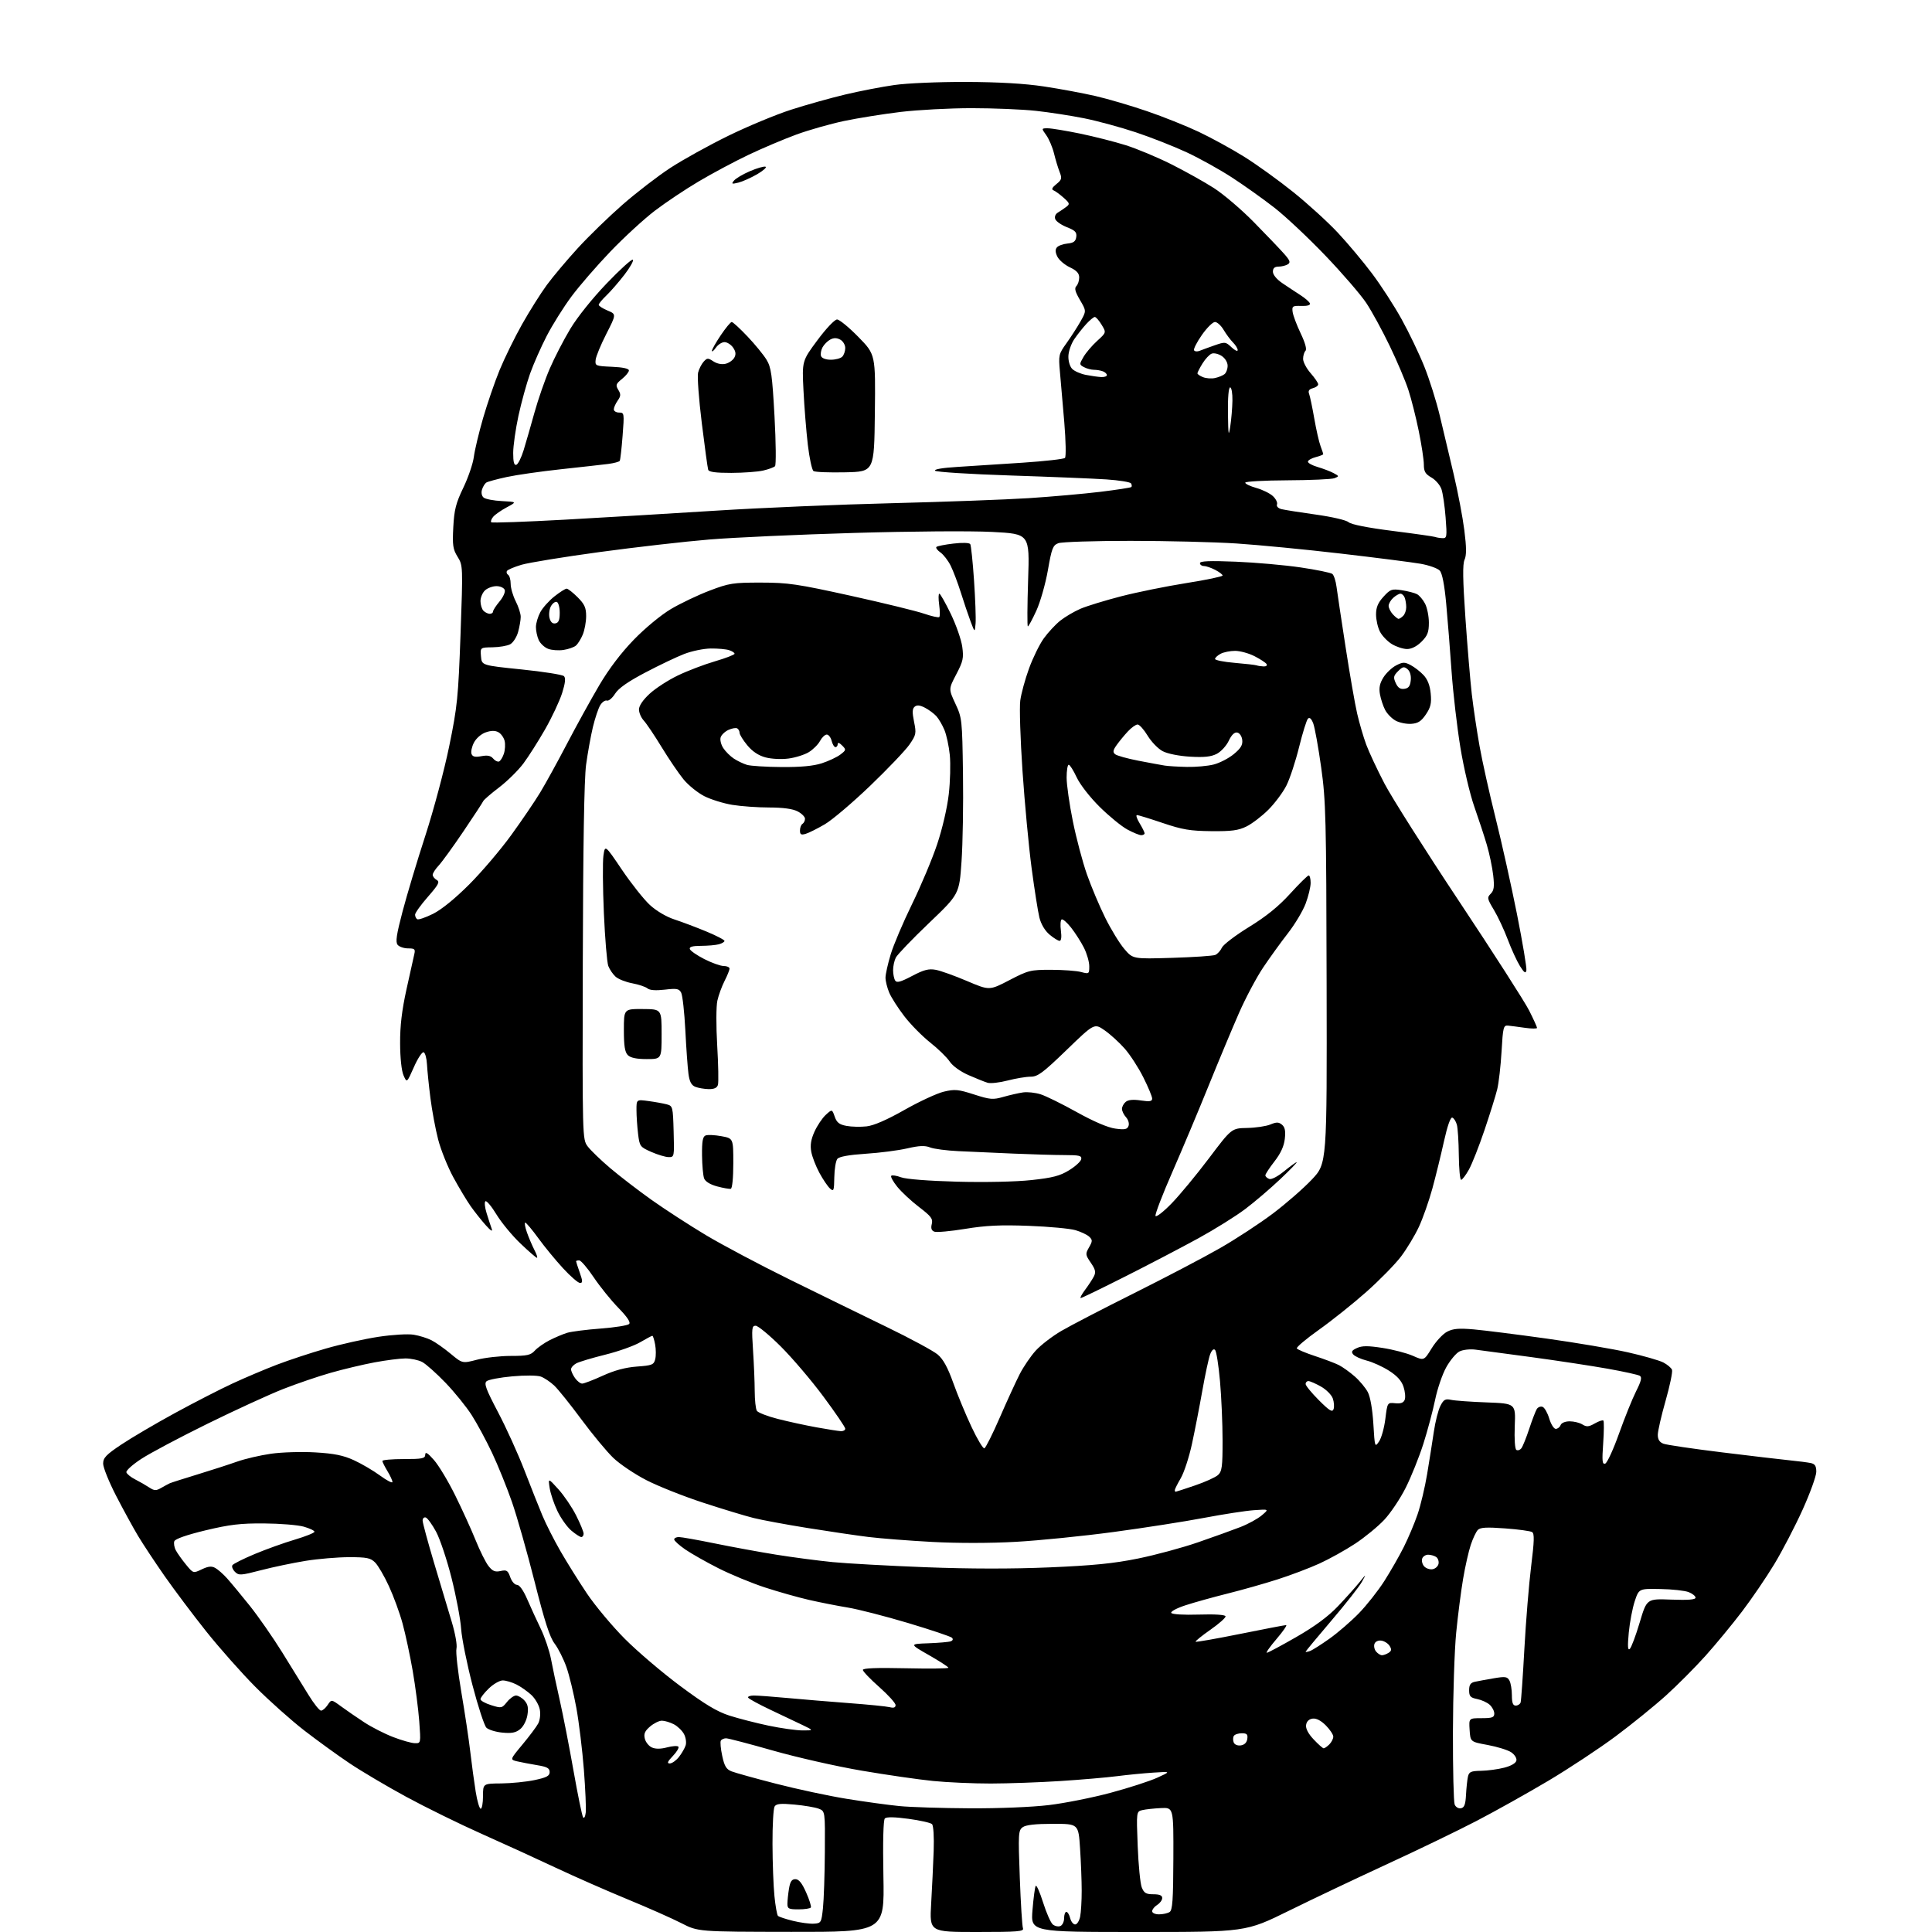 <?xml version="1.0" encoding="UTF-8" standalone="no"?>
<svg 
  version="1.1" 
  xmlns="http://www.w3.org/2000/svg" 
  xmlns:xlink="http://www.w3.org/1999/xlink" 
  xmlns:svg="http://www.w3.org/2000/svg"
  xmlns:rdf="http://www.w3.org/1999/02/22-rdf-syntax-ns#"
  xmlns:cc="http://creativecommons.org/ns#"
  xmlns:dc="http://purl.org/dc/elements/1.1/"
  viewBox="0 0 768 768"
  width="768"
  height="768"
>
<style>svg {background-color: white; }</style>"
<path stroke="none" fill="black" fill-rule="evenodd" d="M314.54,767.95C277.50,767.90 277.50,767.90 270.88,764.50C267.24,762.63 257.56,758.34 249.38,754.97C241.19,751.60 228.43,745.98 221.00,742.49C213.57,738.99 200.30,732.92 191.50,729.00C182.70,725.08 169.20,718.45 161.50,714.27C153.80,710.09 143.68,704.10 139.00,700.96C134.32,697.83 126.22,691.96 121.00,687.93C115.78,683.89 107.00,676.07 101.50,670.54C96.00,665.00 87.21,655.08 81.96,648.49C76.71,641.90 69.28,632.00 65.43,626.50C61.59,621.00 56.83,613.80 54.85,610.50C52.88,607.20 48.95,600.02 46.13,594.55C43.31,589.07 41.00,583.35 41.00,581.83C41.00,579.51 42.16,578.28 48.25,574.22C52.24,571.55 61.80,565.93 69.50,561.73C77.20,557.53 87.55,552.22 92.50,549.93C97.45,547.64 105.35,544.29 110.06,542.49C114.77,540.69 123.54,537.79 129.56,536.06C135.58,534.32 144.98,532.23 150.46,531.40C156.02,530.56 162.20,530.19 164.46,530.57C166.68,530.93 169.85,531.92 171.50,532.76C173.15,533.59 176.59,536.02 179.15,538.15C183.81,542.02 183.81,542.02 189.61,540.51C192.81,539.68 198.86,539.00 203.06,539.00C209.55,539.00 210.97,538.69 212.60,536.89C213.64,535.74 216.29,533.88 218.47,532.76C220.66,531.65 223.81,530.32 225.47,529.81C227.14,529.31 233.13,528.54 238.78,528.12C244.44,527.69 249.52,526.88 250.08,526.32C250.76,525.64 249.37,523.54 245.79,519.87C242.88,516.88 238.47,511.42 236.00,507.74C233.53,504.06 230.94,501.04 230.25,501.02C229.56,501.01 229.00,501.17 229.00,501.37C229.00,501.58 229.66,503.61 230.46,505.87C231.66,509.28 231.68,510.00 230.56,510.00C229.82,510.00 226.80,507.39 223.86,504.20C220.91,501.01 216.47,495.62 214.00,492.21C211.53,488.81 209.18,486.02 208.79,486.01C208.41,486.00 208.71,487.75 209.46,489.89C210.21,492.02 211.56,495.17 212.44,496.89C213.33,498.60 213.78,500.00 213.45,500.00C213.12,500.00 210.16,497.44 206.88,494.30C203.59,491.17 199.32,485.99 197.37,482.79C195.43,479.59 193.45,477.22 192.98,477.51C192.50,477.81 192.71,479.95 193.44,482.27C194.16,484.60 195.08,487.40 195.47,488.50C195.93,489.78 195.06,489.24 193.06,487.00C191.34,485.07 188.67,481.70 187.11,479.50C185.56,477.30 182.45,472.12 180.21,468.00C177.97,463.88 175.25,457.12 174.18,453.00C173.11,448.88 171.73,441.45 171.10,436.50C170.47,431.55 169.86,425.51 169.73,423.08C169.60,420.65 169.00,418.49 168.40,418.29C167.79,418.09 166.04,420.76 164.52,424.22C161.74,430.50 161.74,430.50 160.42,427.50C159.62,425.71 159.07,420.58 159.05,414.75C159.01,407.82 159.75,401.61 161.59,393.25C163.01,386.79 164.41,380.49 164.70,379.25C165.16,377.30 164.83,377.00 162.24,377.00C160.59,377.00 158.72,376.37 158.07,375.59C157.16,374.49 157.59,371.55 160.02,362.34C161.73,355.83 165.81,342.23 169.10,332.12C172.38,322.01 176.65,306.04 178.57,296.62C181.80,280.87 182.16,277.31 183.07,252.16C184.04,225.08 184.03,224.79 181.91,221.35C180.04,218.33 179.81,216.78 180.19,209.55C180.56,202.61 181.22,200.02 184.18,193.87C186.13,189.82 188.02,184.30 188.36,181.61C188.71,178.92 190.36,172.00 192.03,166.22C193.70,160.45 196.66,151.85 198.60,147.11C200.55,142.37 204.57,134.18 207.54,128.89C210.52,123.61 214.94,116.59 217.37,113.28C219.80,109.98 225.32,103.41 229.65,98.68C233.97,93.95 241.99,86.16 247.49,81.35C252.98,76.55 261.53,69.97 266.49,66.73C271.44,63.50 281.80,57.76 289.50,53.99C297.20,50.22 308.45,45.54 314.50,43.60C320.55,41.65 330.23,38.94 336.00,37.57C341.77,36.20 350.55,34.50 355.50,33.80C360.56,33.07 373.04,32.54 384.00,32.57C397.07,32.62 407.29,33.21 415.00,34.37C421.32,35.32 430.55,37.04 435.50,38.18C440.45,39.33 449.68,42.04 456.00,44.21C462.32,46.37 471.55,50.06 476.50,52.40C481.45,54.74 489.55,59.17 494.50,62.25C499.45,65.33 508.26,71.67 514.08,76.35C519.90,81.02 527.91,88.32 531.88,92.58C535.85,96.83 541.97,104.13 545.47,108.81C548.98,113.48 554.24,121.61 557.15,126.87C560.07,132.13 564.12,140.57 566.15,145.62C568.18,150.67 570.96,159.46 572.32,165.15C573.68,170.84 576.17,181.35 577.86,188.50C579.55,195.65 581.46,205.69 582.10,210.80C582.96,217.58 582.98,220.75 582.18,222.50C581.38,224.27 581.47,230.42 582.53,245.70C583.32,257.14 584.47,270.77 585.07,276.00C585.68,281.23 587.05,290.45 588.13,296.50C589.20,302.55 592.06,315.38 594.47,325.00C596.88,334.62 600.72,351.85 603.00,363.27C605.27,374.70 606.97,384.82 606.76,385.77C606.48,387.10 605.87,386.68 604.19,384.00C602.99,382.07 600.82,377.35 599.37,373.50C597.92,369.65 595.44,364.34 593.85,361.70C591.18,357.26 591.08,356.78 592.59,355.27C593.89,353.97 594.09,352.48 593.57,347.94C593.22,344.81 592.08,339.38 591.05,335.87C590.02,332.37 587.77,325.52 586.06,320.66C584.34,315.80 581.85,305.22 580.53,297.16C579.21,289.10 577.63,275.52 577.03,267.00C576.44,258.48 575.47,246.32 574.89,240.00C574.20,232.50 573.31,227.92 572.34,226.84C571.52,225.93 568.07,224.70 564.68,224.10C561.28,223.51 547.02,221.69 533.00,220.06C518.98,218.42 500.31,216.62 491.52,216.04C482.73,215.47 463.74,215.00 449.33,215.00C434.92,215.00 422.04,215.42 420.70,215.93C418.53,216.75 418.07,217.95 416.55,226.68C415.60,232.08 413.54,239.31 411.97,242.75C410.39,246.19 408.88,249.00 408.59,249.00C408.31,249.00 408.36,240.73 408.69,230.61C409.31,212.22 409.31,212.22 394.40,211.45C385.91,211.01 362.28,211.18 339.50,211.85C317.50,212.49 291.62,213.66 282.00,214.46C272.38,215.25 252.80,217.49 238.50,219.43C224.19,221.37 210.15,223.66 207.29,224.51C204.43,225.36 201.83,226.46 201.53,226.96C201.22,227.45 201.42,228.14 201.98,228.49C202.54,228.84 203.00,230.46 203.00,232.10C203.00,233.74 203.90,236.84 205.00,239.00C206.10,241.16 207.00,243.95 206.99,245.21C206.99,246.47 206.52,249.18 205.95,251.24C205.38,253.29 203.96,255.48 202.80,256.11C201.64,256.73 198.49,257.27 195.80,257.31C190.90,257.38 190.90,257.38 191.20,260.94C191.50,264.49 191.50,264.49 207.31,266.11C216.01,267.00 223.60,268.20 224.18,268.78C224.92,269.52 224.71,271.52 223.46,275.49C222.48,278.59 219.46,285.04 216.74,289.82C214.02,294.59 210.10,300.76 208.04,303.52C205.97,306.28 201.63,310.55 198.39,313.02C195.15,315.48 192.32,317.94 192.09,318.47C191.87,319.00 188.33,324.40 184.23,330.47C180.13,336.54 175.70,342.65 174.39,344.05C173.07,345.46 172.00,347.12 172.00,347.76C172.00,348.39 172.72,349.30 173.59,349.79C174.92,350.54 174.36,351.61 170.09,356.50C167.29,359.69 165.00,362.89 165.00,363.60C165.00,364.30 165.39,365.12 165.86,365.41C166.33,365.71 169.14,364.74 172.11,363.28C175.49,361.60 180.86,357.24 186.54,351.56C191.51,346.58 199.02,337.76 203.22,331.96C207.43,326.16 212.63,318.51 214.77,314.96C216.92,311.41 221.74,302.65 225.47,295.50C229.21,288.35 234.94,277.96 238.21,272.41C242.06,265.88 246.91,259.49 251.98,254.27C256.46,249.65 262.76,244.45 266.71,242.10C270.51,239.85 277.41,236.56 282.06,234.79C289.86,231.82 291.40,231.58 302.50,231.59C313.27,231.60 316.93,232.14 338.16,236.82C351.17,239.69 364.29,242.90 367.32,243.94C370.35,244.98 373.08,245.59 373.38,245.29C373.68,244.99 373.66,242.77 373.33,240.37C373.00,237.97 373.03,236.00 373.40,236.00C373.77,236.00 375.81,239.60 377.94,244.00C380.07,248.41 382.13,254.30 382.51,257.09C383.13,261.58 382.85,262.86 380.14,268.04C377.07,273.90 377.07,273.90 379.77,279.70C382.42,285.37 382.49,286.00 382.80,307.50C382.98,319.60 382.72,335.34 382.22,342.47C381.32,355.44 381.32,355.44 369.25,366.97C362.61,373.31 356.69,379.48 356.09,380.68C355.49,381.89 355.01,384.14 355.02,385.68C355.02,387.23 355.40,389.08 355.85,389.79C356.48,390.78 358.01,390.36 362.56,387.97C367.27,385.49 369.17,385.00 371.98,385.52C373.92,385.88 379.51,387.88 384.40,389.97C393.31,393.76 393.31,393.76 401.25,389.63C408.77,385.71 409.64,385.50 417.84,385.51C422.60,385.52 427.96,385.91 429.75,386.39C432.91,387.23 433.00,387.17 433.00,384.09C433.00,382.34 432.04,379.03 430.87,376.71C429.69,374.39 427.40,370.81 425.78,368.75C424.15,366.68 422.46,365.22 422.01,365.50C421.56,365.77 421.43,367.80 421.73,370.00C422.06,372.48 421.86,374.00 421.21,374.00C420.63,374.00 418.82,372.88 417.20,371.51C415.39,369.99 413.83,367.38 413.18,364.76C412.60,362.42 411.20,353.52 410.07,345.00C408.94,336.48 407.32,319.15 406.46,306.50C405.60,293.85 405.20,281.25 405.57,278.50C405.93,275.75 407.49,270.02 409.04,265.77C410.58,261.52 413.23,256.12 414.92,253.77C416.61,251.42 419.56,248.25 421.47,246.72C423.39,245.20 427.02,243.06 429.54,241.98C432.06,240.90 439.32,238.68 445.66,237.04C452.01,235.40 463.68,233.04 471.60,231.78C479.52,230.53 486.00,229.17 486.00,228.78C486.00,228.38 484.67,227.36 483.05,226.53C481.43,225.69 479.40,225.00 478.55,225.00C477.70,225.00 477.00,224.48 477.00,223.85C477.00,223.02 480.86,222.86 491.25,223.28C499.09,223.60 510.68,224.63 517.00,225.56C523.33,226.49 529.00,227.66 529.62,228.14C530.24,228.63 530.99,230.94 531.29,233.27C531.59,235.59 533.21,246.34 534.88,257.15C536.54,267.96 538.62,279.89 539.49,283.65C540.36,287.42 541.98,292.98 543.10,296.00C544.22,299.02 547.49,306.00 550.36,311.50C553.23,317.00 566.64,338.15 580.16,358.50C593.68,378.85 606.15,398.30 607.87,401.72C609.59,405.14 611.00,408.24 611.00,408.60C611.00,408.96 608.86,408.95 606.25,408.58C603.64,408.20 600.60,407.81 599.50,407.70C597.65,407.51 597.45,408.28 596.89,418.00C596.55,423.77 595.78,430.52 595.17,433.00C594.57,435.48 592.29,442.78 590.11,449.23C587.93,455.68 585.13,462.77 583.89,464.98C582.65,467.19 581.26,469.00 580.82,469.00C580.37,469.00 579.96,464.61 579.90,459.25C579.85,453.89 579.50,448.41 579.12,447.07C578.75,445.74 577.93,444.48 577.31,444.27C576.60,444.03 575.36,447.57 574.00,453.69C572.81,459.09 570.73,467.55 569.38,472.50C568.02,477.45 565.62,484.28 564.04,487.68C562.46,491.08 559.26,496.39 556.93,499.48C554.60,502.56 548.37,508.91 543.10,513.59C537.82,518.26 529.34,525.03 524.25,528.64C519.17,532.25 515.24,535.57 515.51,536.02C515.79,536.47 519.05,537.84 522.76,539.06C526.47,540.28 530.73,541.89 532.24,542.65C533.74,543.42 536.58,545.45 538.54,547.17C540.50,548.89 542.83,551.69 543.73,553.40C544.72,555.29 545.57,560.20 545.93,566.00C546.49,575.33 546.53,575.45 548.20,573.00C549.14,571.62 550.26,567.58 550.70,564.00C551.51,557.50 551.51,557.50 554.62,557.81C556.84,558.03 557.93,557.63 558.40,556.41C558.76,555.47 558.54,553.15 557.92,551.26C557.14,548.89 555.35,546.90 552.14,544.87C549.59,543.24 545.60,541.43 543.28,540.85C540.96,540.26 538.55,539.16 537.93,538.41C537.04,537.34 537.36,536.79 539.43,535.85C541.47,534.92 543.78,534.92 549.65,535.83C553.82,536.48 559.22,537.89 561.65,538.96C566.07,540.92 566.07,540.92 569.14,535.93C570.82,533.19 573.58,530.24 575.25,529.37C577.64,528.13 579.94,527.94 585.90,528.46C590.08,528.83 603.07,530.47 614.77,532.10C626.48,533.74 641.05,536.20 647.16,537.58C653.27,538.96 659.58,540.77 661.19,541.60C662.79,542.43 664.35,543.74 664.65,544.52C664.95,545.31 663.80,550.84 662.10,556.82C660.39,562.80 659.00,568.89 659.00,570.37C659.00,572.23 659.69,573.31 661.25,573.90C662.49,574.37 672.95,575.91 684.50,577.33C696.05,578.75 708.20,580.18 711.50,580.51C714.80,580.84 718.51,581.32 719.75,581.57C721.49,581.93 722.00,582.73 722.00,585.07C722.00,586.74 719.55,593.52 716.56,600.14C713.57,606.75 708.50,616.49 705.31,621.78C702.11,627.07 696.34,635.54 692.48,640.61C688.62,645.69 682.10,653.59 677.99,658.18C673.88,662.76 666.80,669.88 662.26,673.98C657.72,678.08 648.71,685.38 642.25,690.20C635.79,695.01 623.75,702.97 615.50,707.88C607.25,712.78 594.42,719.96 587.00,723.82C579.58,727.68 563.60,735.40 551.50,740.97C539.40,746.55 521.78,754.91 512.35,759.56C495.21,768.00 495.21,768.00 452.47,768.00C409.72,768.00 409.72,768.00 410.43,759.29C410.82,754.50 411.39,750.17 411.71,749.67C412.02,749.16 413.34,752.13 414.64,756.25C415.94,760.38 417.68,764.32 418.49,764.99C419.31,765.67 420.66,765.96 421.49,765.64C422.32,765.32 423.00,763.92 423.00,762.53C423.00,761.14 423.40,760.00 423.89,760.00C424.38,760.00 425.07,761.12 425.41,762.50C425.76,763.88 426.65,765.00 427.39,765.00C428.14,765.00 429.03,763.59 429.38,761.88C429.72,760.16 430.00,755.54 429.99,751.62C429.99,747.71 429.70,740.11 429.34,734.75C428.70,725.00 428.70,725.00 418.54,725.00C411.58,725.00 407.80,725.43 406.53,726.35C404.80,727.62 404.73,728.91 405.38,746.36C405.76,756.62 406.33,765.69 406.64,766.51C407.14,767.80 404.66,768.00 388.36,768.00C369.50,768.00 369.50,768.00 370.15,756.75C370.51,750.56 370.96,741.13 371.15,735.79C371.34,730.20 371.07,725.68 370.49,725.12C369.95,724.58 365.73,723.63 361.12,723.01C355.59,722.26 352.39,722.21 351.74,722.86C351.13,723.47 350.91,732.14 351.17,745.92C351.58,768.00 351.58,768.00 314.54,767.95zM323.50,764.69C326.40,764.51 326.52,764.30 327.14,758.50C327.49,755.20 327.83,745.18 327.89,736.23C328.00,719.95 328.00,719.95 325.44,718.98C324.03,718.44 319.71,717.71 315.84,717.35C310.35,716.84 308.61,717.00 307.92,718.10C307.43,718.87 307.05,725.58 307.08,733.00C307.10,740.42 307.45,749.74 307.85,753.70C308.24,757.66 308.88,761.21 309.25,761.59C309.63,761.96 312.32,762.86 315.22,763.57C318.12,764.29 321.85,764.79 323.50,764.69zM460.75,760.98C462.26,760.98 464.14,760.56 464.93,760.06C466.09,759.33 466.37,755.31 466.43,738.83C466.50,718.50 466.50,718.50 461.50,718.74C458.75,718.87 455.43,719.23 454.11,719.54C451.72,720.11 451.72,720.11 452.25,733.80C452.54,741.34 453.27,748.74 453.86,750.25C454.76,752.52 455.56,753.00 458.48,753.00C460.93,753.00 462.00,753.45 462.00,754.49C462.00,755.31 461.10,756.55 460.00,757.23C458.90,757.92 458.00,759.05 458.00,759.74C458.00,760.45 459.20,760.99 460.75,760.98zM317.44,759.00C313.50,759.00 313.00,758.75 313.01,756.75C313.02,755.51 313.30,752.81 313.64,750.75C314.11,747.93 314.74,747.00 316.19,747.00C317.55,747.00 318.80,748.54 320.44,752.25C321.73,755.14 322.57,757.84 322.33,758.25C322.08,758.66 319.88,759.00 317.44,759.00zM232.84,720.50C233.03,718.86 232.69,711.19 232.10,703.47C231.50,695.75 230.16,684.73 229.12,678.97C228.07,673.21 226.29,665.87 225.15,662.65C224.01,659.43 221.91,655.26 220.48,653.38C218.54,650.84 216.50,644.55 212.51,628.73C209.56,617.06 205.50,602.77 203.49,597.00C201.48,591.23 197.93,582.45 195.59,577.50C193.25,572.55 189.60,565.80 187.49,562.50C185.38,559.20 180.70,553.42 177.08,549.65C173.46,545.89 169.28,542.17 167.80,541.40C166.31,540.63 163.33,540.00 161.16,540.00C158.99,540.00 153.46,540.71 148.86,541.57C144.26,542.43 136.45,544.29 131.50,545.70C126.55,547.10 118.00,550.02 112.50,552.18C107.00,554.35 93.50,560.54 82.50,565.95C71.50,571.36 59.65,577.65 56.18,579.92C52.70,582.19 50.02,584.60 50.24,585.28C50.45,585.95 52.02,587.22 53.74,588.09C55.46,588.96 57.95,590.39 59.27,591.26C61.36,592.63 62.01,592.65 64.09,591.46C65.42,590.70 66.95,589.87 67.50,589.62C68.05,589.37 73.00,587.79 78.50,586.11C84.00,584.43 91.08,582.14 94.24,581.02C97.40,579.90 103.47,578.49 107.74,577.88C112.01,577.27 119.92,577.03 125.33,577.35C132.86,577.79 136.45,578.52 140.69,580.46C143.73,581.85 148.42,584.60 151.11,586.58C153.80,588.55 156.00,589.69 156.00,589.11C156.00,588.53 155.10,586.57 154.00,584.77C152.91,582.97 152.01,581.16 152.00,580.75C152.00,580.34 155.82,580.00 160.50,580.00C167.91,580.00 169.01,579.78 169.04,578.25C169.07,576.97 170.01,577.54 172.48,580.35C174.36,582.47 178.15,588.77 180.91,594.35C183.67,599.93 187.34,607.97 189.05,612.22C190.76,616.46 193.07,621.10 194.19,622.52C195.81,624.58 196.80,624.98 199.00,624.50C201.42,623.97 201.90,624.28 202.83,626.95C203.42,628.64 204.61,630.00 205.50,630.00C206.50,630.00 208.05,632.17 209.59,635.75C210.96,638.91 213.39,644.20 214.98,647.50C216.58,650.80 218.40,656.20 219.03,659.50C219.65,662.80 221.23,670.23 222.54,676.00C223.84,681.77 226.29,694.33 227.98,703.89C229.67,713.46 231.38,721.78 231.78,722.39C232.18,723.01 232.65,722.18 232.84,720.50zM191.09,719.00C191.59,719.00 192.00,716.75 192.00,714.00C192.00,709.00 192.00,709.00 199.25,708.94C203.24,708.90 209.20,708.30 212.50,707.61C217.31,706.59 218.50,705.96 218.50,704.42C218.50,702.89 217.48,702.33 213.50,701.68C210.75,701.22 207.19,700.54 205.59,700.17C202.69,699.48 202.69,699.48 207.68,693.48C210.43,690.18 213.24,686.43 213.93,685.14C214.65,683.79 214.93,681.42 214.58,679.57C214.25,677.80 212.74,675.20 211.24,673.79C209.73,672.38 207.06,670.50 205.30,669.61C203.54,668.73 201.09,668.00 199.85,668.00C198.61,668.00 196.11,669.44 194.30,671.20C192.48,672.95 191.00,674.87 191.00,675.45C191.00,676.04 192.90,677.11 195.23,677.83C199.31,679.11 199.54,679.06 201.52,676.58C202.65,675.16 204.28,674.00 205.13,674.00C205.99,674.00 207.50,674.89 208.48,675.98C209.82,677.46 210.12,678.89 209.66,681.73C209.32,683.89 208.09,686.29 206.79,687.35C205.05,688.78 203.40,689.10 199.69,688.74C197.03,688.49 194.17,687.60 193.35,686.78C192.52,685.95 190.03,678.35 187.82,669.89C185.61,661.42 183.58,651.35 183.31,647.50C183.05,643.65 181.33,634.56 179.50,627.30C177.67,620.03 174.90,611.74 173.34,608.86C171.78,605.98 169.94,603.45 169.25,603.23C168.56,603.01 168.00,603.56 168.00,604.44C168.00,605.32 170.05,612.89 172.55,621.27C175.06,629.65 178.22,640.20 179.58,644.73C180.98,649.38 181.79,653.99 181.45,655.34C181.12,656.66 181.99,664.43 183.38,672.62C184.78,680.80 186.39,691.55 186.96,696.50C187.54,701.45 188.50,708.54 189.10,712.25C189.69,715.96 190.59,719.00 191.09,719.00zM385.50,718.83C397.14,718.89 410.31,718.35 417.00,717.54C423.32,716.78 434.36,714.58 441.52,712.65C448.69,710.73 457.01,708.04 460.02,706.67C465.50,704.18 465.50,704.18 458.50,704.64C454.65,704.89 448.12,705.53 444.00,706.06C439.88,706.59 429.75,707.46 421.50,707.99C413.25,708.52 400.81,708.97 393.86,708.98C386.90,708.99 376.55,708.53 370.86,707.96C365.16,707.39 352.41,705.55 342.51,703.86C332.62,702.18 316.79,698.59 307.34,695.90C297.88,693.20 289.47,691.00 288.63,691.00C287.80,691.00 286.86,691.41 286.55,691.92C286.24,692.42 286.48,695.15 287.09,697.98C287.98,702.11 288.71,703.33 290.85,704.16C292.31,704.73 300.25,706.94 308.50,709.06C316.75,711.19 329.35,713.89 336.50,715.05C343.65,716.21 353.10,717.51 357.50,717.94C361.90,718.38 374.50,718.77 385.50,718.83zM580.75,718.81C582.09,718.56 582.56,717.33 582.76,713.49C582.91,710.75 583.25,707.49 583.53,706.25C583.97,704.32 584.71,703.99 588.77,703.92C591.37,703.88 595.52,703.31 597.99,702.67C600.79,701.94 602.60,700.86 602.80,699.81C602.98,698.88 602.03,697.41 600.67,696.52C599.32,695.64 595.13,694.35 591.36,693.65C584.50,692.39 584.50,692.39 584.20,687.70C583.89,683.00 583.89,683.00 588.95,683.00C593.19,683.00 594.00,682.71 594.00,681.15C594.00,680.14 593.18,678.57 592.18,677.67C591.19,676.76 588.94,675.74 587.18,675.39C584.50,674.85 584.00,674.30 584.00,671.89C584.00,669.75 584.56,668.92 586.25,668.54C587.49,668.27 590.88,667.65 593.78,667.15C598.40,666.37 599.19,666.49 600.03,668.06C600.57,669.06 601.00,671.70 601.00,673.93C601.00,676.92 601.41,678.00 602.53,678.00C603.37,678.00 604.24,677.44 604.47,676.75C604.69,676.06 605.36,666.50 605.96,655.50C606.56,644.50 607.77,629.71 608.65,622.64C609.91,612.55 609.99,609.61 609.03,609.02C608.35,608.60 603.51,607.94 598.26,607.56C590.92,607.02 588.42,607.16 587.45,608.18C586.75,608.91 585.49,611.59 584.64,614.14C583.80,616.69 582.42,622.76 581.60,627.64C580.77,632.51 579.54,642.12 578.86,649.00C578.18,655.88 577.60,673.65 577.56,688.50C577.53,703.35 577.84,716.32 578.25,717.32C578.67,718.35 579.76,719.00 580.75,718.81zM266.24,701.00C267.13,701.00 268.77,699.84 269.89,698.42C271.00,697.00 272.21,694.92 272.56,693.80C272.92,692.68 272.62,690.65 271.89,689.30C271.16,687.94 269.34,686.19 267.84,685.41C266.33,684.64 264.20,684.00 263.11,684.00C262.01,684.00 259.89,685.05 258.40,686.33C256.31,688.13 255.84,689.22 256.33,691.17C256.67,692.55 257.94,694.12 259.15,694.65C260.59,695.30 262.64,695.28 265.14,694.62C267.23,694.06 269.26,693.92 269.65,694.31C270.04,694.70 269.07,696.37 267.49,698.01C265.35,700.25 265.03,701.00 266.24,701.00zM526.18,694.98C526.55,694.99 527.56,694.29 528.43,693.43C529.29,692.56 530.00,691.18 530.00,690.35C530.00,689.52 528.65,687.50 527.01,685.85C525.06,683.91 523.22,682.97 521.76,683.18C520.32,683.38 519.39,684.30 519.19,685.71C518.98,687.13 520.06,689.18 522.19,691.44C524.01,693.38 525.81,694.97 526.18,694.98zM493.25,693.82C494.70,693.61 495.61,692.70 495.82,691.25C496.08,689.43 495.66,689.00 493.63,689.00C492.25,689.00 490.83,689.47 490.47,690.05C490.11,690.62 490.09,691.78 490.41,692.62C490.75,693.51 491.92,694.01 493.25,693.82zM164.90,692.95C167.30,693.00 167.30,693.00 166.66,684.25C166.30,679.44 165.13,670.42 164.06,664.21C162.98,658.00 161.16,649.49 160.01,645.31C158.87,641.13 156.42,634.45 154.58,630.48C152.75,626.50 150.29,622.29 149.12,621.12C147.30,619.30 145.83,619.00 138.75,619.00C134.21,619.01 126.45,619.66 121.50,620.46C116.55,621.26 108.57,622.93 103.76,624.18C95.68,626.28 94.90,626.33 93.39,624.82C92.50,623.93 92.04,622.74 92.38,622.20C92.72,621.65 96.71,619.65 101.25,617.75C105.79,615.85 112.99,613.27 117.25,612.01C121.51,610.74 125.00,609.34 125.00,608.89C125.00,608.44 123.09,607.54 120.75,606.87C118.41,606.21 111.33,605.63 105.00,605.59C95.61,605.52 91.33,606.03 81.68,608.34C74.24,610.13 69.66,611.73 69.30,612.66C68.99,613.47 69.27,615.12 69.92,616.32C70.57,617.52 72.39,620.07 73.96,621.98C76.82,625.46 76.82,625.46 80.22,623.83C82.79,622.61 84.10,622.47 85.56,623.28C86.63,623.87 88.75,625.73 90.27,627.43C91.79,629.12 95.84,634.01 99.27,638.29C102.70,642.58 108.49,650.91 112.15,656.79C115.80,662.68 120.52,670.31 122.63,673.75C124.74,677.19 126.98,680.00 127.61,680.00C128.24,680.00 129.43,678.99 130.25,677.75C131.74,675.50 131.74,675.50 135.62,678.34C137.76,679.91 141.89,682.75 144.81,684.66C147.73,686.57 152.90,689.21 156.31,690.52C159.71,691.83 163.58,692.92 164.90,692.95zM319.00,687.87C323.50,687.88 323.50,687.88 319.00,685.72C316.52,684.54 310.78,681.81 306.22,679.65C301.67,677.49 297.71,675.34 297.42,674.86C297.12,674.39 298.15,674.00 299.69,674.00C301.24,674.00 307.23,674.44 313.00,674.98C318.77,675.52 329.77,676.43 337.43,677.01C345.09,677.58 352.40,678.31 353.68,678.63C355.30,679.04 356.00,678.78 356.00,677.79C356.00,677.00 353.07,673.77 349.50,670.61C345.93,667.45 343.00,664.40 343.00,663.82C343.00,663.11 348.54,662.90 360.00,663.16C369.35,663.37 377.00,663.28 377.00,662.95C377.00,662.62 373.51,660.36 369.25,657.93C361.50,653.50 361.50,653.50 369.00,653.23C373.12,653.08 377.14,652.73 377.92,652.45C378.77,652.14 378.97,651.58 378.42,651.03C377.91,650.53 370.07,647.90 361.00,645.18C351.93,642.47 341.12,639.70 337.00,639.02C332.88,638.35 325.90,636.97 321.50,635.96C317.10,634.95 309.23,632.72 304.00,631.01C298.78,629.30 290.53,625.89 285.68,623.45C280.82,621.00 274.86,617.62 272.42,615.95C269.99,614.27 268.00,612.48 268.00,611.95C268.00,611.43 268.84,611.00 269.86,611.00C270.89,611.00 277.30,612.14 284.11,613.53C290.93,614.93 301.90,616.94 308.50,618.00C315.10,619.06 325.23,620.39 331.00,620.96C336.77,621.52 353.43,622.44 368.00,623.00C385.45,623.67 402.23,623.69 417.13,623.06C434.48,622.32 442.69,621.51 452.34,619.55C459.25,618.15 470.00,615.25 476.21,613.10C482.42,610.96 490.01,608.22 493.07,607.03C496.14,605.84 499.96,603.74 501.57,602.38C504.50,599.90 504.50,599.90 498.50,600.32C495.20,600.55 486.27,601.93 478.67,603.37C471.06,604.82 454.86,607.35 442.67,608.99C430.47,610.63 413.00,612.39 403.82,612.90C393.76,613.47 380.56,613.48 370.55,612.94C361.42,612.45 350.02,611.56 345.22,610.97C340.43,610.38 329.52,608.77 321.00,607.40C312.48,606.03 302.80,604.24 299.50,603.41C296.20,602.59 287.20,599.86 279.50,597.34C271.80,594.83 261.68,590.81 257.00,588.41C252.32,586.01 246.38,582.01 243.79,579.53C241.20,577.04 235.50,570.17 231.13,564.26C226.75,558.34 221.90,552.29 220.34,550.81C218.78,549.34 216.38,547.72 215.00,547.22C213.56,546.70 208.73,546.66 203.65,547.12C198.78,547.56 194.18,548.43 193.44,549.05C192.33,549.97 193.16,552.21 197.96,561.34C201.20,567.48 205.93,577.90 208.48,584.50C211.03,591.10 214.24,599.20 215.63,602.50C217.01,605.80 220.20,612.10 222.73,616.50C225.25,620.90 230.00,628.50 233.28,633.39C236.55,638.27 243.35,646.40 248.37,651.45C253.39,656.49 263.33,664.96 270.46,670.25C280.20,677.50 285.04,680.40 289.96,681.98C293.56,683.13 300.55,684.93 305.50,685.97C310.45,687.01 316.52,687.86 319.00,687.87zM549.37,657.98C549.99,657.98 551.17,657.54 552.00,657.01C553.16,656.27 553.25,655.65 552.40,654.28C551.79,653.30 550.33,652.36 549.14,652.18C547.88,651.99 546.74,652.51 546.38,653.44C546.05,654.31 546.33,655.69 547.01,656.51C547.69,657.33 548.75,657.99 549.37,657.98zM503.58,657.00C504.04,657.00 509.30,654.19 515.28,650.75C522.72,646.48 527.96,642.60 531.86,638.50C535.00,635.20 538.83,630.92 540.38,629.00C543.20,625.50 543.20,625.50 541.35,628.85C540.33,630.69 534.89,637.61 529.25,644.22C523.61,650.83 519.00,656.40 519.00,656.59C519.00,656.78 519.79,656.65 520.75,656.30C521.71,655.95 525.20,653.74 528.50,651.39C531.80,649.05 537.05,644.51 540.16,641.32C543.27,638.12 547.82,632.35 550.28,628.50C552.73,624.65 556.22,618.58 558.01,615.00C559.81,611.42 562.29,605.55 563.51,601.96C564.74,598.36 566.45,591.16 567.31,585.96C568.18,580.75 569.37,573.19 569.97,569.15C570.56,565.11 571.74,560.47 572.59,558.83C573.87,556.34 574.55,555.96 576.82,556.46C578.31,556.79 584.69,557.25 591.01,557.48C602.50,557.92 602.50,557.92 602.14,566.83C601.94,572.06 602.20,576.01 602.78,576.36C603.33,576.70 604.21,576.42 604.75,575.74C605.29,575.06 606.70,571.58 607.88,568.00C609.06,564.42 610.43,560.87 610.91,560.10C611.40,559.34 612.43,558.95 613.21,559.25C613.99,559.55 615.17,561.64 615.85,563.90C616.53,566.15 617.69,568.00 618.43,568.00C619.18,568.00 620.05,567.33 620.36,566.50C620.70,565.62 622.20,565.00 623.98,565.00C625.66,565.00 627.93,565.56 629.04,566.25C630.69,567.28 631.56,567.21 633.95,565.84C635.54,564.93 637.08,564.41 637.37,564.70C637.65,564.99 637.62,569.06 637.29,573.75C636.79,580.82 636.92,582.19 638.09,581.81C638.87,581.55 641.33,576.20 643.57,569.92C645.81,563.64 648.86,556.06 650.36,553.08C652.41,549.01 652.78,547.48 651.85,546.90C651.17,546.48 645.41,545.21 639.05,544.08C632.70,542.95 619.17,540.89 609.00,539.51C598.83,538.12 588.70,536.77 586.50,536.50C584.26,536.22 581.45,536.55 580.11,537.25C578.79,537.94 576.45,540.75 574.91,543.50C573.37,546.25 571.37,552.10 570.47,556.50C569.56,560.90 567.46,568.77 565.79,574.00C564.12,579.23 560.98,587.04 558.81,591.37C556.64,595.70 552.80,601.43 550.29,604.12C547.78,606.80 542.56,611.09 538.69,613.64C534.82,616.19 528.43,619.74 524.48,621.54C520.54,623.33 513.07,626.17 507.86,627.83C502.66,629.50 493.70,632.04 487.95,633.47C482.20,634.91 474.68,637.00 471.24,638.13C467.77,639.26 465.26,640.61 465.60,641.16C465.96,641.74 470.46,642.01 476.58,641.82C482.94,641.62 487.03,641.89 487.17,642.50C487.30,643.05 484.58,645.46 481.14,647.86C477.71,650.26 475.07,652.40 475.28,652.61C475.49,652.82 483.47,651.42 493.00,649.50C502.54,647.57 510.75,646.00 511.25,646.00C511.75,646.00 510.04,648.48 507.46,651.50C504.87,654.52 503.13,657.00 503.58,657.00zM647.88,655.45C648.49,654.88 650.26,650.15 651.81,644.95C654.63,635.50 654.63,635.50 664.32,635.87C671.12,636.12 674.00,635.89 674.00,635.09C674.00,634.46 672.76,633.47 671.25,632.88C669.74,632.30 664.67,631.74 660.00,631.66C651.50,631.50 651.50,631.50 649.83,636.52C648.92,639.28 647.85,644.91 647.46,649.02C646.95,654.50 647.06,656.22 647.88,655.45zM569.40,623.80C570.54,623.63 571.64,622.65 571.84,621.62C572.04,620.59 571.59,619.36 570.85,618.89C570.11,618.42 568.70,618.02 567.72,618.02C566.74,618.01 565.68,618.68 565.36,619.51C565.04,620.34 565.35,621.72 566.05,622.56C566.75,623.41 568.26,623.96 569.40,623.80zM231.08,611.00C230.57,611.00 228.79,609.85 227.13,608.45C225.46,607.05 222.98,603.57 221.60,600.70C220.23,597.84 218.83,593.70 218.50,591.50C217.89,587.50 217.89,587.50 221.97,592.00C224.21,594.48 227.39,599.16 229.02,602.41C230.66,605.66 232.00,608.92 232.00,609.66C232.00,610.40 231.58,611.00 231.08,611.00zM467.32,593.00C467.50,593.00 470.95,591.88 474.99,590.50C479.03,589.13 483.16,587.26 484.17,586.35C485.75,584.91 486.00,583.05 485.99,572.60C485.99,565.94 485.53,555.34 484.97,549.03C484.41,542.72 483.53,537.13 483.01,536.61C482.43,536.03 481.69,536.69 481.05,538.37C480.49,539.85 479.09,546.33 477.95,552.78C476.81,559.23 474.95,568.77 473.82,574.00C472.69,579.23 470.69,585.34 469.38,587.59C468.07,589.84 467.00,591.97 467.00,592.34C467.00,592.70 467.15,593.00 467.32,593.00zM391.30,575.73C391.82,575.56 394.59,570.04 397.45,563.46C400.31,556.88 403.87,549.12 405.36,546.21C406.85,543.31 409.70,539.12 411.70,536.91C413.69,534.71 418.30,531.16 421.94,529.04C425.58,526.91 438.67,520.12 451.03,513.95C463.39,507.78 478.68,499.77 485.00,496.14C491.32,492.52 500.77,486.33 506.00,482.39C511.23,478.45 518.20,472.36 521.50,468.86C527.50,462.50 527.50,462.50 527.35,391.00C527.22,325.12 527.05,318.36 525.18,305.00C524.06,297.02 522.65,289.19 522.04,287.59C521.31,285.68 520.59,285.01 519.94,285.66C519.40,286.20 517.81,291.30 516.40,297.01C514.99,302.71 512.72,309.60 511.34,312.32C509.96,315.04 506.73,319.35 504.17,321.91C501.60,324.47 497.70,327.44 495.50,328.53C492.27,330.12 489.57,330.48 481.50,330.40C473.09,330.31 470.02,329.80 462.19,327.15C457.07,325.42 452.47,324.00 451.96,324.00C451.45,324.00 451.92,325.46 453.01,327.25C454.10,329.04 454.99,330.84 455.00,331.25C455.00,331.66 454.40,332.00 453.66,332.00C452.92,332.00 450.44,330.99 448.15,329.75C445.85,328.51 440.91,324.47 437.17,320.78C433.26,316.91 429.37,311.92 428.01,309.03C426.72,306.26 425.29,304.00 424.83,304.00C424.37,304.00 424.00,306.31 424.00,309.12C424.00,311.94 425.11,319.75 426.48,326.48C427.84,333.20 430.36,342.71 432.08,347.60C433.80,352.50 437.08,360.26 439.36,364.86C441.64,369.45 445.04,375.02 446.93,377.22C450.35,381.23 450.35,381.23 465.93,380.76C474.49,380.50 482.23,379.98 483.11,379.59C484.00,379.21 485.18,377.90 485.73,376.69C486.29,375.49 491.13,371.80 496.50,368.50C503.35,364.29 508.24,360.33 512.86,355.25C516.49,351.26 519.80,348.00 520.23,348.00C520.65,348.00 521.00,349.33 521.00,350.96C521.00,352.59 520.10,356.30 519.01,359.21C517.91,362.12 514.74,367.43 511.95,371.00C509.17,374.57 504.74,380.71 502.10,384.64C499.47,388.57 495.16,396.67 492.54,402.64C489.92,408.61 484.49,421.60 480.48,431.50C476.48,441.40 469.98,456.85 466.05,465.84C462.11,474.83 459.09,482.70 459.33,483.34C459.56,483.98 462.40,481.79 465.63,478.48C468.86,475.17 475.57,467.07 480.54,460.48C489.57,448.50 489.57,448.50 495.76,448.38C499.16,448.32 503.30,447.70 504.97,447.01C507.44,445.99 508.30,446.00 509.61,447.09C510.79,448.07 511.09,449.55 510.73,452.73C510.40,455.66 509.08,458.52 506.62,461.68C504.63,464.24 503.00,466.72 503.00,467.20C503.00,467.67 503.68,468.32 504.51,468.64C505.40,468.98 507.83,467.74 510.43,465.61C512.85,463.63 515.11,462.00 515.44,462.00C515.77,462.00 512.83,465.04 508.90,468.75C504.98,472.46 498.72,477.81 494.99,480.62C491.26,483.44 482.87,488.67 476.35,492.25C469.83,495.82 456.81,502.63 447.40,507.37C438.00,512.12 429.99,516.00 429.60,516.00C429.21,516.00 429.99,514.54 431.32,512.75C432.66,510.96 434.23,508.56 434.83,507.40C435.70,505.71 435.46,504.66 433.61,501.96C431.45,498.80 431.41,498.45 432.91,495.84C434.32,493.38 434.33,492.91 433.00,491.62C432.17,490.83 429.70,489.65 427.50,489.01C425.30,488.37 416.95,487.59 408.94,487.29C397.70,486.87 391.93,487.14 383.71,488.49C377.85,489.45 372.32,489.95 371.42,489.61C370.27,489.17 369.97,488.27 370.40,486.56C370.91,484.50 370.16,483.50 365.34,479.82C362.23,477.44 358.33,473.81 356.67,471.75C355.01,469.69 353.94,467.73 354.28,467.39C354.62,467.05 356.38,467.32 358.20,468.00C360.17,468.73 369.18,469.44 380.50,469.74C391.67,470.03 403.83,469.77 410.00,469.10C418.48,468.18 421.36,467.43 424.99,465.19C427.47,463.67 429.63,461.69 429.80,460.79C430.07,459.41 429.06,459.16 423.31,459.16C419.56,459.16 410.43,458.90 403.00,458.58C395.57,458.26 385.68,457.82 381.00,457.60C376.32,457.38 371.25,456.72 369.73,456.12C367.65,455.30 365.41,455.40 360.64,456.50C357.17,457.31 349.75,458.27 344.16,458.63C337.52,459.07 333.60,459.77 332.87,460.66C332.25,461.41 331.70,464.69 331.65,467.96C331.56,473.39 331.41,473.78 329.92,472.43C329.03,471.62 327.14,468.83 325.73,466.23C324.32,463.63 322.86,459.86 322.49,457.85C322.01,455.23 322.36,452.98 323.77,449.85C324.85,447.46 326.86,444.46 328.24,443.19C330.76,440.88 330.76,440.88 331.81,443.88C332.63,446.24 333.63,447.03 336.49,447.56C338.49,447.94 342.09,448.02 344.49,447.75C347.35,447.43 352.56,445.17 359.55,441.20C365.43,437.87 372.46,434.61 375.16,433.96C379.54,432.91 380.89,433.04 387.18,435.06C393.63,437.13 394.70,437.22 398.89,436.02C401.43,435.30 404.93,434.50 406.68,434.25C408.43,434.00 411.58,434.34 413.68,435.01C415.78,435.67 422.26,438.87 428.08,442.11C434.75,445.82 440.38,448.23 443.31,448.63C447.11,449.15 448.08,448.96 448.60,447.60C448.96,446.65 448.54,445.15 447.62,444.13C446.73,443.15 446.00,441.65 446.00,440.79C446.00,439.94 446.67,438.69 447.49,438.01C448.49,437.18 450.47,436.99 453.49,437.45C457.05,437.98 458.00,437.82 458.00,436.70C458.00,435.91 456.43,432.12 454.50,428.28C452.58,424.43 449.24,419.29 447.09,416.84C444.94,414.40 441.34,411.12 439.09,409.56C435.01,406.73 435.01,406.73 424.00,417.37C414.56,426.49 412.53,428.00 409.71,428.00C407.90,428.00 403.79,428.69 400.57,429.52C397.35,430.36 393.77,430.76 392.61,430.42C391.45,430.08 388.02,428.70 384.99,427.37C381.70,425.92 378.68,423.73 377.49,421.94C376.39,420.29 372.92,416.91 369.77,414.42C366.62,411.93 361.98,407.23 359.48,403.97C356.97,400.71 354.26,396.47 353.46,394.55C352.66,392.63 352.00,389.97 352.00,388.64C352.00,387.30 352.93,383.13 354.07,379.36C355.21,375.58 359.02,366.61 362.54,359.41C366.06,352.21 370.56,341.51 372.53,335.62C374.62,329.37 376.54,321.08 377.15,315.71C377.73,310.64 377.91,303.63 377.56,300.12C377.21,296.61 376.24,292.13 375.42,290.16C374.60,288.19 373.15,285.72 372.21,284.68C371.27,283.65 369.23,282.14 367.68,281.33C365.68,280.30 364.49,280.18 363.60,280.92C362.64,281.72 362.58,283.14 363.35,286.91C364.30,291.55 364.19,292.12 361.50,296.01C359.92,298.28 352.92,305.63 345.95,312.32C338.97,319.02 330.85,325.92 327.88,327.66C324.92,329.39 321.49,331.11 320.25,331.47C318.44,332.00 318.00,331.74 318.00,330.13C318.00,329.02 318.45,327.84 319.00,327.50C319.55,327.16 320.00,326.25 320.00,325.47C320.00,324.69 318.67,323.36 317.05,322.53C315.11,321.52 311.27,321.00 305.80,320.99C301.23,320.99 294.64,320.52 291.14,319.95C287.64,319.38 282.62,317.83 279.98,316.49C277.34,315.15 273.61,312.13 271.69,309.78C269.77,307.43 265.86,301.68 263.01,297.00C260.16,292.32 256.96,287.57 255.91,286.44C254.86,285.30 254.00,283.32 254.00,282.03C254.00,280.56 255.58,278.23 258.25,275.77C260.59,273.61 265.65,270.33 269.50,268.49C273.35,266.64 279.99,264.11 284.25,262.87C288.51,261.62 292.00,260.27 292.00,259.87C292.00,259.46 291.01,258.82 289.80,258.44C288.60,258.05 285.33,257.76 282.55,257.79C279.77,257.81 275.02,258.79 272.00,259.96C268.98,261.13 262.00,264.45 256.50,267.35C249.61,270.97 245.88,273.58 244.50,275.77C243.40,277.51 241.94,278.74 241.25,278.50C240.57,278.26 239.39,279.06 238.63,280.28C237.87,281.50 236.55,285.43 235.69,289.00C234.84,292.57 233.62,299.32 232.98,304.00C232.22,309.62 231.78,336.30 231.67,382.68C231.50,452.40 231.51,452.87 233.59,455.68C234.74,457.23 238.79,461.14 242.59,464.36C246.39,467.58 253.78,473.26 259.00,476.97C264.23,480.68 273.90,486.96 280.50,490.92C287.10,494.87 302.18,502.87 314.00,508.68C325.82,514.50 343.19,522.99 352.58,527.55C361.98,532.11 371.05,537.01 372.74,538.44C374.93,540.28 376.73,543.55 378.95,549.76C380.67,554.57 383.94,562.45 386.22,567.27C388.49,572.10 390.78,575.91 391.30,575.73zM334.25,568.91C335.21,568.96 336.00,568.52 336.00,567.92C336.00,567.33 332.10,561.59 327.33,555.17C322.57,548.75 314.93,539.79 310.38,535.25C305.82,530.71 301.32,527.00 300.39,527.00C298.87,527.00 298.76,528.00 299.34,536.75C299.70,542.11 300.00,549.42 300.01,553.00C300.02,556.58 300.41,560.09 300.86,560.81C301.32,561.54 305.06,562.99 309.18,564.04C313.30,565.10 320.23,566.60 324.58,567.39C328.94,568.18 333.29,568.86 334.25,568.91zM530.11,560.17C530.44,559.25 530.31,557.33 529.81,555.91C529.32,554.49 527.19,552.35 525.07,551.16C522.96,549.97 520.73,549.00 520.11,549.00C519.50,549.00 519.00,549.52 519.00,550.16C519.00,550.80 521.36,553.69 524.25,556.58C528.48,560.81 529.62,561.51 530.11,560.17zM231.42,550.00C232.14,550.00 235.82,548.59 239.61,546.86C244.30,544.72 248.63,543.57 253.17,543.23C259.22,542.79 259.91,542.51 260.46,540.31C260.79,538.97 260.78,536.33 260.42,534.44C260.07,532.55 259.57,531.00 259.32,531.00C259.06,531.00 256.88,532.16 254.45,533.58C252.03,535.00 245.81,537.21 240.62,538.50C235.43,539.78 230.24,541.34 229.09,541.95C227.94,542.57 227.00,543.63 227.00,544.31C227.00,545.00 227.70,546.56 228.56,547.78C229.41,549.00 230.70,550.00 231.42,550.00zM290.50,472.56C289.95,472.69 287.52,472.27 285.09,471.62C282.35,470.89 280.39,469.70 279.91,468.47C279.49,467.39 279.11,463.22 279.07,459.22C279.02,453.62 279.35,451.80 280.50,451.36C281.33,451.04 284.14,451.17 286.75,451.65C291.50,452.52 291.50,452.52 291.50,462.43C291.50,468.21 291.08,472.43 290.50,472.56zM265.78,459.97C264.53,459.95 261.42,459.02 258.88,457.90C254.42,455.93 254.24,455.69 253.64,450.68C253.30,447.83 253.01,443.60 253.01,441.27C253.00,437.04 253.00,437.04 257.75,437.68C260.36,438.03 263.62,438.62 265.00,438.98C267.43,439.62 267.51,439.91 267.78,449.82C268.07,459.85 268.04,460.00 265.78,459.97zM281.68,432.94C279.93,432.90 277.54,432.49 276.38,432.02C274.83,431.39 274.09,429.98 273.67,426.83C273.35,424.45 272.79,416.65 272.43,409.50C272.06,402.35 271.32,395.66 270.78,394.62C269.93,393.00 269.05,392.84 264.28,393.40C260.67,393.82 258.28,393.65 257.37,392.89C256.60,392.26 253.88,391.35 251.32,390.87C248.75,390.39 245.78,389.21 244.71,388.25C243.64,387.29 242.34,385.38 241.81,384.00C241.29,382.62 240.50,373.18 240.05,363.00C239.61,352.82 239.53,342.54 239.87,340.14C240.50,335.78 240.50,335.78 247.24,345.76C250.95,351.24 255.94,357.53 258.32,359.73C260.90,362.10 264.86,364.44 268.08,365.49C271.06,366.47 276.76,368.61 280.75,370.27C284.74,371.92 288.00,373.61 288.00,374.02C288.00,374.43 286.99,375.04 285.75,375.37C284.51,375.70 281.32,375.98 278.67,375.99C275.27,376.00 273.95,376.37 274.21,377.25C274.42,377.94 277.01,379.74 279.97,381.25C282.94,382.76 286.40,384.00 287.68,384.00C288.96,384.00 290.00,384.47 290.00,385.04C290.00,385.61 289.11,387.82 288.02,389.95C286.94,392.08 285.65,395.59 285.17,397.75C284.67,399.96 284.64,407.76 285.10,415.59C285.55,423.24 285.68,430.29 285.39,431.25C285.03,432.46 283.88,432.98 281.68,432.94zM257.07,421.00C253.02,421.00 250.65,420.50 249.57,419.43C248.39,418.25 248.00,415.76 248.00,409.46C248.00,401.07 248.00,401.07 255.50,401.11C263.00,401.15 263.00,401.15 263.00,411.07C263.00,421.00 263.00,421.00 257.07,421.00zM310.64,304.91C318.27,304.97 323.31,304.50 326.67,303.42C329.36,302.55 332.68,300.99 334.03,299.97C336.38,298.18 336.42,298.01 334.75,296.33C333.68,295.25 333.00,295.04 333.00,295.79C333.00,296.45 332.60,297.00 332.11,297.00C331.62,297.00 330.93,295.88 330.59,294.50C330.24,293.12 329.37,292.00 328.65,292.00C327.93,292.00 326.73,293.14 325.98,294.53C325.24,295.93 323.24,297.92 321.55,298.97C319.86,300.01 316.22,301.17 313.46,301.53C310.61,301.91 306.65,301.71 304.28,301.07C301.50,300.33 299.08,298.71 297.05,296.25C295.37,294.21 294.00,292.00 294.00,291.33C294.00,290.66 293.58,289.86 293.07,289.55C292.57,289.23 291.00,289.50 289.59,290.14C288.19,290.78 286.78,292.11 286.47,293.11C286.15,294.10 286.62,296.02 287.52,297.38C288.41,298.75 290.31,300.63 291.73,301.56C293.16,302.50 295.49,303.61 296.91,304.04C298.34,304.48 304.51,304.87 310.64,304.91zM471.81,304.86C475.28,304.94 480.06,304.51 482.44,303.91C484.81,303.31 488.41,301.46 490.43,299.79C493.24,297.48 494.04,296.14 493.81,294.14C493.63,292.65 492.78,291.38 491.82,291.20C490.72,290.99 489.56,292.12 488.44,294.49C487.50,296.47 485.36,298.80 483.69,299.66C481.42,300.83 478.71,301.12 473.07,300.79C468.67,300.53 464.11,299.62 462.19,298.61C460.37,297.66 457.68,294.89 456.20,292.44C454.72,290.00 452.93,288.00 452.21,288.00C451.49,288.00 449.75,289.24 448.35,290.75C446.94,292.26 444.94,294.69 443.91,296.14C442.43,298.20 442.29,299.00 443.27,299.81C443.95,300.38 448.11,301.54 452.51,302.39C456.90,303.24 461.62,304.11 463.00,304.33C464.38,304.55 468.34,304.79 471.81,304.86zM198.34,302.72C198.91,302.53 199.78,301.15 200.29,299.64C200.79,298.14 200.92,295.82 200.59,294.49C200.25,293.15 199.13,291.60 198.09,291.05C196.80,290.36 195.21,290.38 193.07,291.13C191.28,291.75 189.28,293.50 188.40,295.20C187.55,296.84 187.12,298.86 187.44,299.70C187.87,300.83 188.88,301.06 191.37,300.59C193.77,300.14 195.09,300.40 196.01,301.51C196.72,302.37 197.77,302.91 198.34,302.72zM560.97,287.74C559.06,287.86 556.27,287.29 554.76,286.46C553.26,285.63 551.38,283.71 550.60,282.19C549.81,280.67 548.89,277.87 548.55,275.97C548.10,273.44 548.47,271.63 549.92,269.30C551.02,267.54 553.28,265.39 554.96,264.52C557.63,263.14 558.34,263.12 560.75,264.38C562.26,265.17 564.58,266.96 565.89,268.37C567.51,270.10 568.43,272.49 568.73,275.72C569.09,279.57 568.72,281.18 566.81,284.00C564.95,286.74 563.68,287.55 560.97,287.74zM558.26,273.82C559.94,273.58 560.57,272.73 560.80,270.41C560.99,268.50 560.49,266.82 559.50,266.00C558.13,264.86 557.57,264.98 555.77,266.79C553.93,268.63 553.80,269.27 554.83,271.53C555.69,273.41 556.64,274.05 558.26,273.82zM502.31,264.92C503.30,264.96 503.84,264.54 503.49,263.99C503.15,263.43 500.99,262.02 498.70,260.85C496.42,259.68 492.93,258.73 490.96,258.73C488.99,258.73 486.39,259.25 485.19,259.90C483.99,260.54 483.00,261.47 483.00,261.95C483.00,262.43 486.49,263.13 490.75,263.49C495.01,263.85 498.95,264.30 499.50,264.49C500.05,264.69 501.31,264.88 502.31,264.92zM224.00,258.36C222.07,258.66 219.33,258.46 217.89,257.92C216.46,257.37 214.77,255.80 214.14,254.42C213.52,253.04 213.02,250.69 213.04,249.20C213.06,247.72 213.85,245.07 214.79,243.33C215.73,241.59 218.25,238.77 220.39,237.08C222.53,235.39 224.71,234.00 225.24,234.00C225.77,234.00 227.73,235.53 229.60,237.40C232.37,240.17 233.00,241.57 233.00,244.93C233.00,247.20 232.39,250.51 231.65,252.28C230.92,254.05 229.68,256.02 228.90,256.66C228.13,257.30 225.93,258.07 224.00,258.36zM559.33,258.00C557.77,257.99 555.06,257.11 553.30,256.04C551.54,254.97 549.40,252.74 548.55,251.09C547.70,249.45 547.00,246.38 547.00,244.27C547.00,241.43 547.76,239.61 549.96,237.20C552.68,234.22 553.27,234.02 557.21,234.62C559.57,234.98 562.28,235.68 563.24,236.17C564.20,236.66 565.66,238.37 566.49,239.98C567.32,241.59 568.00,244.98 568.00,247.53C568.00,251.31 567.47,252.69 565.08,255.08C563.22,256.93 561.12,258.00 559.33,258.00zM387.81,247.82C387.50,251.50 387.50,251.50 385.81,247.00C384.89,244.53 383.14,239.35 381.93,235.50C380.72,231.65 378.89,226.84 377.88,224.82C376.86,222.79 375.04,220.44 373.82,219.59C372.61,218.74 371.90,217.77 372.24,217.42C372.59,217.08 375.62,216.47 378.99,216.08C382.59,215.65 385.34,215.74 385.69,216.30C386.01,216.82 386.69,223.30 387.19,230.70C387.70,238.10 387.97,245.80 387.81,247.82zM220.79,247.80C222.06,247.56 222.50,246.46 222.50,243.57C222.50,241.42 221.97,239.49 221.32,239.27C220.67,239.06 219.62,239.85 218.98,241.03C218.35,242.22 218.11,244.30 218.45,245.66C218.86,247.30 219.65,248.02 220.79,247.80zM555.95,246.00C556.31,246.00 557.14,245.46 557.80,244.80C558.46,244.14 559.00,242.60 559.00,241.38C559.00,240.16 558.73,238.45 558.39,237.58C558.06,236.71 557.31,236.00 556.72,236.00C556.14,236.00 554.83,236.74 553.83,237.65C552.82,238.57 552.00,239.99 552.00,240.83C552.00,241.66 552.74,243.17 553.65,244.17C554.57,245.18 555.60,246.00 555.95,246.00zM194.70,244.00C195.41,244.00 196.00,243.58 196.00,243.08C196.00,242.57 197.17,240.76 198.60,239.06C200.03,237.36 200.95,235.30 200.63,234.49C200.32,233.67 198.85,233.00 197.36,233.00C195.87,233.00 193.83,233.74 192.83,234.65C191.82,235.57 191.00,237.50 191.00,238.95C191.00,240.41 191.54,242.14 192.20,242.80C192.86,243.46 193.99,244.00 194.70,244.00zM573.40,213.92C575.16,213.99 575.25,213.43 574.65,205.67C574.30,201.09 573.55,196.03 572.99,194.42C572.43,192.81 570.63,190.73 568.98,189.80C566.58,188.42 566.00,187.42 566.00,184.66C566.00,182.77 565.09,176.78 563.98,171.36C562.88,165.94 561.02,158.57 559.85,155.00C558.69,151.43 555.35,143.55 552.43,137.50C549.52,131.45 545.33,123.78 543.13,120.46C540.92,117.14 533.63,108.68 526.90,101.65C520.18,94.62 511.04,86.03 506.59,82.56C502.14,79.09 494.55,73.69 489.72,70.55C484.89,67.41 476.79,62.91 471.72,60.55C466.65,58.19 457.55,54.61 451.51,52.60C445.47,50.59 436.24,48.08 431.01,47.03C425.78,45.98 417.13,44.64 411.79,44.06C406.45,43.48 394.96,43.00 386.26,43.00C377.56,43.00 364.83,43.68 357.97,44.50C351.11,45.33 341.03,46.94 335.56,48.09C330.09,49.24 321.54,51.67 316.56,53.49C311.58,55.32 303.00,58.95 297.50,61.57C292.00,64.19 283.14,68.92 277.81,72.08C272.48,75.23 264.61,80.49 260.31,83.77C256.02,87.04 248.07,94.34 242.65,99.99C237.23,105.64 230.24,113.71 227.12,117.92C224.00,122.13 219.59,129.16 217.33,133.54C215.07,137.92 212.09,144.66 210.71,148.52C209.34,152.38 207.26,159.91 206.10,165.25C204.95,170.59 204.00,177.26 204.00,180.07C204.00,183.70 204.36,185.05 205.25,184.76C205.94,184.54 207.25,181.91 208.16,178.93C209.08,175.94 211.01,169.22 212.46,164.00C213.91,158.78 216.63,150.94 218.51,146.59C220.38,142.24 224.07,135.10 226.71,130.71C229.49,126.07 235.56,118.50 241.19,112.64C246.51,107.08 251.19,102.85 251.58,103.24C251.96,103.63 250.45,106.32 248.21,109.22C245.97,112.13 242.76,115.82 241.07,117.44C239.38,119.05 238.00,120.73 238.00,121.17C238.00,121.61 239.58,122.63 241.51,123.44C245.02,124.90 245.02,124.90 241.04,132.70C238.85,136.99 236.93,141.62 236.78,143.00C236.51,145.42 236.71,145.51 243.25,145.80C247.56,145.98 250.00,146.51 250.00,147.26C250.00,147.90 248.76,149.42 247.25,150.64C244.81,152.61 244.65,153.10 245.78,154.97C246.85,156.72 246.80,157.44 245.53,159.26C244.69,160.46 244.00,162.02 244.00,162.72C244.00,163.43 244.95,164.00 246.11,164.00C248.15,164.00 248.19,164.28 247.49,173.25C247.10,178.34 246.59,182.81 246.36,183.19C246.14,183.57 244.05,184.13 241.73,184.43C239.40,184.72 230.97,185.67 223.00,186.53C215.03,187.39 205.32,188.78 201.44,189.62C197.56,190.46 193.91,191.45 193.33,191.82C192.75,192.19 191.97,193.45 191.61,194.61C191.22,195.86 191.48,197.16 192.26,197.80C192.98,198.40 196.25,199.03 199.53,199.19C205.50,199.50 205.50,199.50 201.43,201.68C199.20,202.87 196.77,204.57 196.04,205.45C195.31,206.33 194.97,207.30 195.28,207.61C195.58,207.92 208.81,207.45 224.67,206.57C240.53,205.69 267.68,204.07 285.00,202.97C302.32,201.87 333.60,200.54 354.50,200.03C375.40,199.51 399.93,198.60 409.00,198.02C418.07,197.43 430.85,196.30 437.38,195.51C443.92,194.71 449.48,193.86 449.73,193.60C449.99,193.34 449.93,192.70 449.60,192.16C449.27,191.62 444.84,190.91 439.75,190.57C434.66,190.23 417.49,189.53 401.58,189.01C385.68,188.49 372.24,187.64 371.73,187.13C371.16,186.56 374.57,185.97 380.65,185.60C386.07,185.27 397.70,184.52 406.50,183.93C415.30,183.34 422.88,182.49 423.34,182.03C423.81,181.58 423.68,175.20 423.07,167.86C422.45,160.51 421.67,151.44 421.33,147.71C420.75,141.22 420.86,140.72 423.90,136.49C425.65,134.05 428.16,130.16 429.48,127.84C431.87,123.63 431.87,123.63 429.30,119.25C427.39,115.98 427.02,114.58 427.87,113.73C428.49,113.11 429.00,111.57 429.00,110.31C429.00,108.64 427.98,107.53 425.28,106.26C423.23,105.29 421.00,103.39 420.33,102.04C419.49,100.35 419.42,99.19 420.13,98.35C420.69,97.67 422.58,96.98 424.32,96.81C426.76,96.57 427.58,95.97 427.83,94.20C428.09,92.32 427.41,91.61 424.13,90.32C421.92,89.45 419.83,88.01 419.49,87.12C419.12,86.15 419.53,85.10 420.52,84.50C421.43,83.95 422.92,82.94 423.84,82.25C425.35,81.12 425.26,80.79 422.82,78.61C421.34,77.29 419.54,75.97 418.82,75.68C417.88,75.30 418.19,74.59 419.92,73.19C422.07,71.46 422.21,70.91 421.22,68.37C420.60,66.79 419.59,63.48 418.99,61.00C418.38,58.52 416.99,55.26 415.91,53.75C413.94,51.00 413.94,51.00 416.53,51.00C417.95,51.00 423.70,51.95 429.31,53.10C434.91,54.26 443.10,56.34 447.50,57.72C451.90,59.11 460.00,62.49 465.50,65.24C471.00,68.00 478.65,72.26 482.50,74.73C486.35,77.19 493.54,83.32 498.47,88.35C503.41,93.38 508.78,99.00 510.40,100.83C512.81,103.55 513.09,104.33 511.93,105.07C511.14,105.56 509.49,105.98 508.25,105.98C506.67,106.00 506.00,106.60 506.00,108.01C506.00,109.21 507.50,111.04 509.75,112.56C511.81,113.96 515.04,116.09 516.92,117.30C518.81,118.51 520.51,120.00 520.71,120.62C520.94,121.32 519.68,121.69 517.29,121.62C513.80,121.51 513.53,121.70 513.84,124.00C514.02,125.38 515.46,129.20 517.03,132.50C518.83,136.27 519.54,138.85 518.95,139.45C518.43,139.97 518.00,141.42 518.00,142.67C518.00,143.91 519.35,146.47 521.00,148.35C522.65,150.23 524.00,152.21 524.00,152.77C524.00,153.32 523.04,154.02 521.87,154.32C520.37,154.72 519.93,155.38 520.39,156.57C520.74,157.49 521.67,161.92 522.45,166.39C523.23,170.87 524.35,175.80 524.94,177.33C525.52,178.87 526.00,180.31 526.00,180.54C526.00,180.76 524.65,181.29 523.00,181.72C521.34,182.15 519.96,182.95 519.92,183.50C519.88,184.05 521.63,185.02 523.81,185.65C525.99,186.29 528.82,187.37 530.11,188.06C532.37,189.27 532.38,189.34 530.48,190.09C529.39,190.51 520.96,190.89 511.75,190.93C502.54,190.97 495.00,191.39 495.00,191.87C495.00,192.35 496.99,193.30 499.43,193.98C501.87,194.66 504.82,196.12 506.00,197.21C507.17,198.31 507.91,199.79 507.63,200.51C507.34,201.28 508.08,202.05 509.44,202.40C510.71,202.71 516.86,203.69 523.12,204.56C529.55,205.46 535.19,206.77 536.10,207.59C537.10,208.49 543.65,209.79 553.60,211.05C562.34,212.15 569.95,213.24 570.50,213.45C571.05,213.67 572.35,213.88 573.40,213.92zM290.72,187.98C284.56,187.99 281.81,187.63 281.52,186.75C281.29,186.06 280.14,177.70 278.97,168.16C277.79,158.63 277.13,149.63 277.49,148.16C277.86,146.70 278.85,144.73 279.69,143.80C281.09,142.25 281.43,142.23 283.60,143.66C285.06,144.61 286.95,144.98 288.46,144.60C289.83,144.26 291.38,143.15 291.92,142.14C292.63,140.83 292.48,139.70 291.40,138.15C290.57,136.97 289.04,136.00 288.00,136.00C286.96,136.00 285.41,137.00 284.56,138.22C283.70,139.44 283.00,140.00 283.00,139.46C283.00,138.92 284.59,136.12 286.53,133.24C288.47,130.36 290.42,128.00 290.87,128.00C291.33,128.00 294.15,130.59 297.14,133.75C300.14,136.91 303.54,141.07 304.71,143.00C306.55,146.03 306.97,149.03 307.88,165.49C308.45,175.93 308.54,184.86 308.08,185.32C307.62,185.78 305.50,186.56 303.37,187.05C301.24,187.55 295.55,187.96 290.72,187.98zM336.00,187.75C329.68,187.89 324.00,187.67 323.38,187.25C322.77,186.84 321.75,182.12 321.12,176.76C320.50,171.41 319.72,161.74 319.40,155.26C318.81,143.50 318.81,143.50 324.93,135.25C328.38,130.60 331.79,127.00 332.74,127.00C333.67,127.00 337.49,130.13 341.23,133.96C348.04,140.91 348.04,140.91 347.77,164.21C347.50,187.50 347.50,187.50 336.00,187.75zM489.05,169.50C489.47,166.75 489.86,162.14 489.91,159.25C489.96,156.36 489.55,154.00 489.00,154.00C488.39,154.00 488.05,157.99 488.13,164.25C488.25,173.05 488.38,173.79 489.05,169.50zM483.00,150.27C484.38,149.97 486.06,149.28 486.75,148.74C487.44,148.20 488.00,146.70 488.00,145.40C488.00,144.03 487.01,142.40 485.64,141.50C484.34,140.65 482.55,140.23 481.66,140.58C480.77,140.92 479.13,142.67 478.02,144.47C476.91,146.27 476.00,148.03 476.00,148.40C476.00,148.77 477.01,149.46 478.25,149.94C479.49,150.43 481.62,150.58 483.00,150.27zM437.75,149.89C438.99,149.95 440.00,149.60 440.00,149.11C440.00,148.62 439.29,147.94 438.42,147.61C437.55,147.27 435.94,147.00 434.85,147.00C433.76,147.00 431.99,146.53 430.91,145.95C429.01,144.93 429.00,144.81 430.72,141.86C431.70,140.18 434.14,137.32 436.15,135.50C439.79,132.19 439.79,132.19 437.91,129.10C436.88,127.39 435.66,126.00 435.20,126.00C434.75,126.00 433.24,127.24 431.85,128.75C430.46,130.26 428.30,132.98 427.06,134.80C425.82,136.61 424.76,139.65 424.70,141.56C424.64,143.55 425.30,145.73 426.23,146.66C427.13,147.56 429.58,148.63 431.68,149.03C433.78,149.44 436.51,149.82 437.75,149.89zM330.27,143.00C332.10,143.00 334.14,142.46 334.80,141.80C335.46,141.14 336.00,139.58 336.00,138.34C336.00,137.09 335.10,135.59 334.00,135.00C332.59,134.25 331.42,134.24 330.02,134.99C328.94,135.57 327.55,136.97 326.95,138.10C326.34,139.23 326.09,140.80 326.39,141.58C326.71,142.41 328.31,143.00 330.27,143.00zM476.85,139.46C477.76,139.09 480.44,138.11 482.81,137.28C486.97,135.83 487.22,135.85 489.56,138.06C490.90,139.32 492.00,139.82 492.00,139.17C492.00,138.53 491.16,137.16 490.14,136.14C489.11,135.11 487.44,132.86 486.42,131.14C485.40,129.41 483.85,128.00 482.97,128.00C482.08,128.00 479.73,130.34 477.74,133.19C475.75,136.05 474.36,138.78 474.66,139.26C474.96,139.74 475.94,139.83 476.85,139.46zM293.50,72.60C290.86,73.24 290.66,73.14 291.78,71.78C292.49,70.92 295.33,69.24 298.10,68.05C300.88,66.86 303.66,66.05 304.30,66.27C304.93,66.48 303.44,67.82 300.98,69.26C298.51,70.69 295.15,72.19 293.50,72.60z" />

</svg>